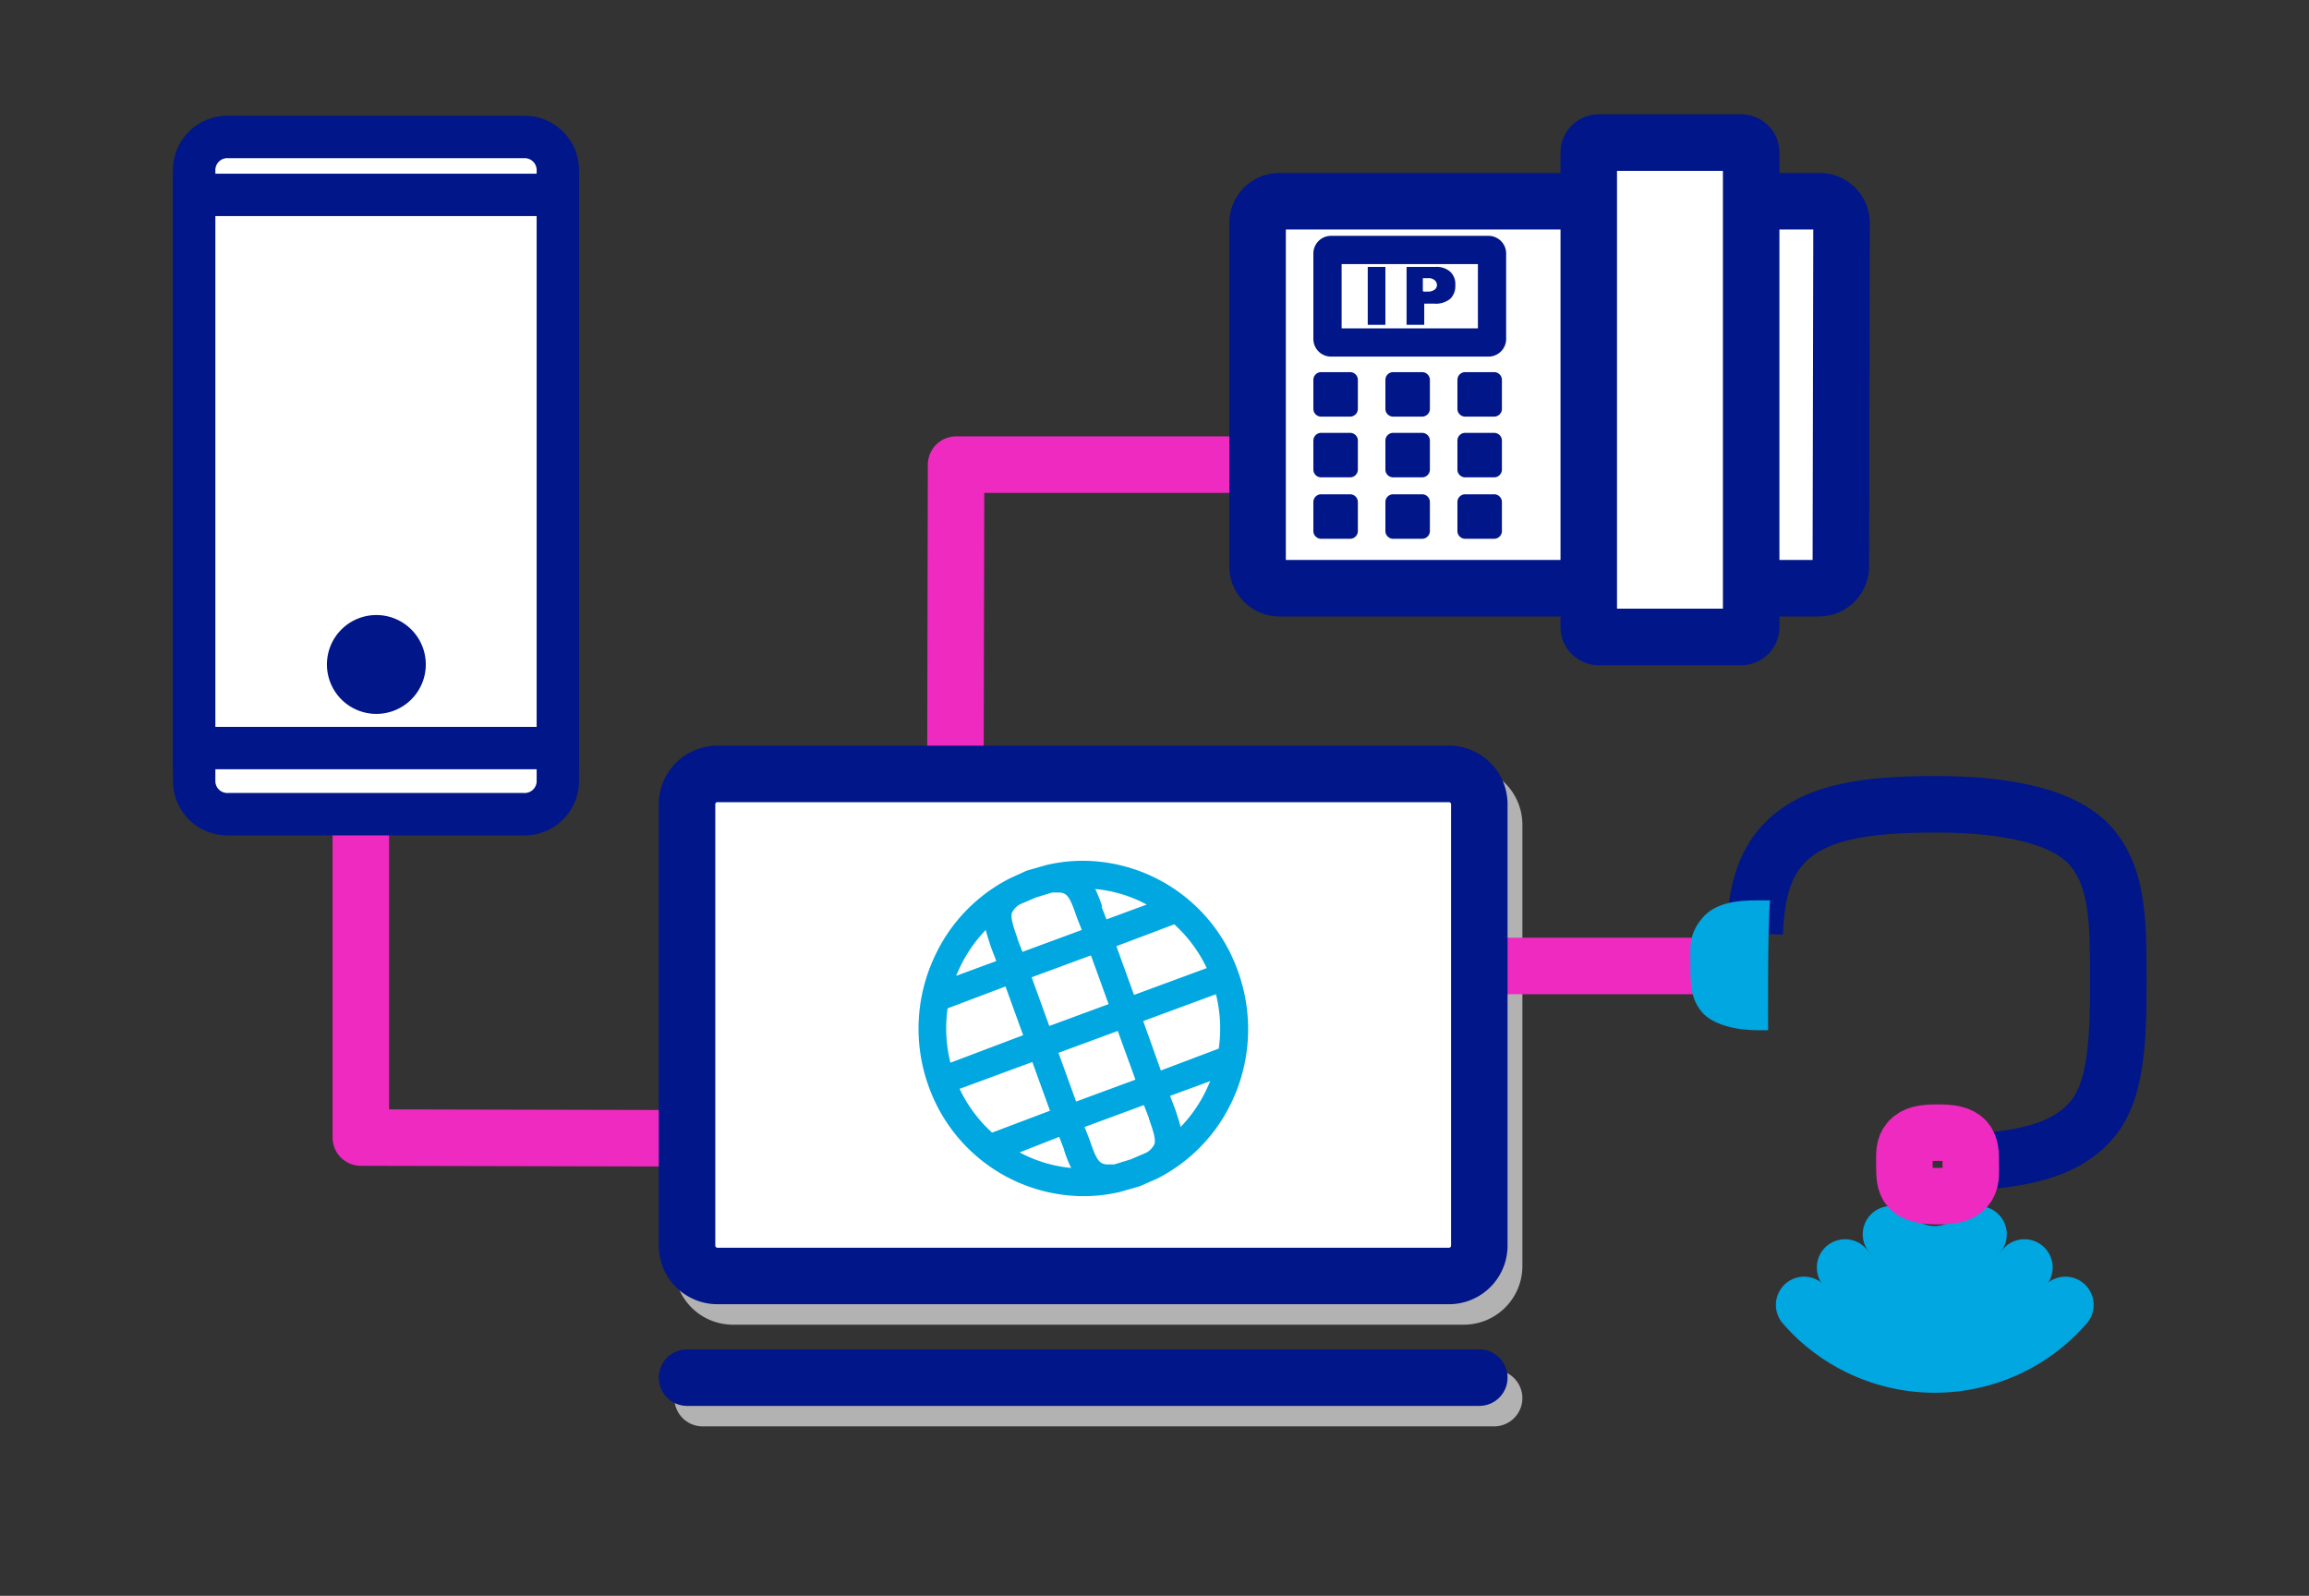 <svg xmlns="http://www.w3.org/2000/svg" id="Layer_2" data-name="Layer 2" viewBox="0 0 327 226"><rect x="0" y="0" width="327" height="226" fill="#333333" stroke="none"/><defs><style>.cls-1,.cls-10,.cls-4,.cls-7{fill:#fff;}.cls-1,.cls-2{stroke:#b3b2b3;}.cls-1,.cls-10,.cls-12,.cls-13,.cls-2,.cls-4,.cls-5{stroke-linecap:round;}.cls-1,.cls-10,.cls-2,.cls-3,.cls-4,.cls-5{stroke-linejoin:round;}.cls-1,.cls-12,.cls-13,.cls-2,.cls-3,.cls-4,.cls-5,.cls-9{stroke-width:8px;}.cls-12,.cls-13,.cls-2,.cls-3,.cls-5,.cls-9{fill:none;}.cls-13,.cls-3{stroke:#ef2ac1;}.cls-10,.cls-4,.cls-5,.cls-7,.cls-8,.cls-9{stroke:#001689;}.cls-6{fill:#00a7e1;}.cls-12,.cls-7,.cls-8,.cls-9{stroke-miterlimit:10;}.cls-7,.cls-8{stroke-width:6px;}.cls-11,.cls-8{fill:#001689;}.cls-10{stroke-width:4px;}.cls-12{stroke:#00a7e1;}.cls-13{stroke-linejoin:bevel;}</style></defs><title>Contact-Center-Colaboracion-llamadas-327x226-mobile</title><g id="Layer_1-2" data-name="Layer 1-2"><path class="cls-1" d="M211.6,179.3a4.3,4.3,0,0,1-4.3,4.3H103.8a4.3,4.3,0,0,1-4.3-4.3V116.8a4.3,4.3,0,0,1,4.3-4.3H207.3a4.3,4.3,0,0,1,4.3,4.3v62.5Z"></path><line class="cls-2" x1="99.5" y1="198" x2="211.6" y2="198"></line><polyline class="cls-3" points="180.6 65.8 135.4 65.8 135.3 112.2"></polyline><line class="cls-3" x1="245.1" y1="136.8" x2="213.3" y2="136.8"></line><polyline class="cls-3" points="51.1 115.8 51.1 161.1 95.2 161.2"></polyline><path class="cls-4" d="M209.5,176.4a4.3,4.3,0,0,1-4.3,4.3H101.6a4.3,4.3,0,0,1-4.3-4.3V113.9a4.3,4.3,0,0,1,4.3-4.3H205.2a4.3,4.3,0,0,1,4.3,4.3Z"></path><line class="cls-5" x1="97.3" y1="195.1" x2="209.5" y2="195.1"></line><path class="cls-6" d="M175.3,137.5a23.4,23.4,0,0,0-21.9-15.6,22.7,22.7,0,0,0-5.2.6l-2.8.8-2.4,1.1a23.4,23.4,0,0,0-10.7,11.2,24,24,0,0,0-.8,18.2,23.4,23.4,0,0,0,21.9,15.6,22.7,22.7,0,0,0,5.2-.6l2.8-.8,2.5-1.1a23.4,23.4,0,0,0,10.7-11.2A24,24,0,0,0,175.3,137.5Zm-12.6,20.9c.6,1.7,1,2.9.8,3.6a2.6,2.6,0,0,1-1.3,1.3l-2.1.9-2.3.7h-.9a1.6,1.6,0,0,1-.9-.2c-.7-.4-1.1-1.6-1.7-3.3l-.7-1.8,8.4-3.1.7,1.8Zm-12,4.5c.3.9.6,1.7,1,2.5a19.1,19.1,0,0,1-7.3-2.2L150,161l.7,1.8Zm1.7-6.9-2.5-6.9,8.4-3.1,2.5,6.9Zm-17.8-5.5a20,20,0,0,1-.4-7.7l8.2-3.1,2.5,6.9Zm11.5-12.1,8.4-3.1,2.5,6.9-8.4,3.1Zm-2-5.5c-.6-1.7-1-2.9-.8-3.6a2.6,2.6,0,0,1,1.3-1.3l2.1-.9,2.3-.7h.9a1.6,1.6,0,0,1,.9.2c.7.4,1.1,1.6,1.7,3.3l.7,1.8-8.4,3.1-.7-1.8Zm12-4.5c-.3-.9-.6-1.7-1-2.5a19.1,19.1,0,0,1,7.3,2.2l-5.7,2.1-.7-1.8Zm5.8,16.2,10.3-3.8a20,20,0,0,1,.4,7.7l-8.2,3.1Zm9-7.5-10.3,3.8-2.5-6.9,8.2-3.1a19.8,19.8,0,0,1,4.6,6.2Zm-31.3-5.4c.2.8.5,1.7.8,2.6l.7,1.8-5.7,2.1.4-.9a19.8,19.8,0,0,1,3.8-5.6Zm-3.7,22.5,10.3-3.8,2.5,6.9-8.2,3.1a19.8,19.8,0,0,1-4.6-6.2Zm31.3,5.4c-.2-.8-.5-1.7-.8-2.6l-.7-1.8,5.7-2.1-.4.9a19.8,19.8,0,0,1-3.8,5.6Z"></path><path class="cls-7" d="M79,110.8a4.7,4.7,0,0,1-4.9,4.5H32.4a4.7,4.7,0,0,1-4.9-4.5V23.9a4.7,4.7,0,0,1,4.9-4.5H74.2A4.7,4.7,0,0,1,79,23.9Z"></path><rect class="cls-7" x="27.5" y="27.6" width="51.5" height="78.34"></rect><path class="cls-8" d="M57.3,94.1a4,4,0,1,1-4-4A4,4,0,0,1,57.3,94.1Z"></path><path class="cls-9" d="M278.7,164.6l2.8-.2c6.7-.6,11.7-2.1,14.9-6s3.6-10.6,3.6-19.1,0-14.6-3.6-19.1-11.9-6.3-22.2-6.3-18,1.1-22.2,6.3c-2.5,3.1-3.3,7.1-3.5,12"></path><path class="cls-4" d="M260.7,80.3a3.1,3.1,0,0,1-3.2,3H181.3a3.1,3.1,0,0,1-3.2-3V31.5a3.1,3.1,0,0,1,3.2-3h76.3a3.1,3.1,0,0,1,3.2,3Z"></path><path class="cls-10" d="M188,35.9a.5.5,0,0,1,.5-.5h22.3a.5.5,0,0,1,.5.5V48a.5.5,0,0,1-.5.5H188.5a.5.5,0,0,1-.5-.5Z"></path><path class="cls-11" d="M187.1,52.7h4.1a1.1,1.1,0,0,1,1.1,1.1v4.1a1.1,1.1,0,0,1-1.1,1.1h-4.1a1.1,1.1,0,0,1-1.1-1.1V53.8a1.1,1.1,0,0,1,1.1-1.1Z"></path><path class="cls-11" d="M197.3,52.7h4.1a1.1,1.1,0,0,1,1.1,1.1v4.1a1.1,1.1,0,0,1-1.1,1.1h-4.1a1.1,1.1,0,0,1-1.1-1.1V53.8a1.1,1.1,0,0,1,1.1-1.1Z"></path><path class="cls-11" d="M212.7,57.9a1.1,1.1,0,0,1-1.1,1.1h-4.1a1.1,1.1,0,0,1-1.1-1.1V53.8a1.1,1.1,0,0,1,1.1-1.1h4.1a1.1,1.1,0,0,1,1.1,1.1Z"></path><path class="cls-11" d="M187.1,61.3h4.1a1.1,1.1,0,0,1,1.1,1.1v4.1a1.1,1.1,0,0,1-1.1,1.1h-4.1a1.1,1.1,0,0,1-1.1-1.1V62.4a1.1,1.1,0,0,1,1.1-1.1Z"></path><path class="cls-11" d="M197.3,61.3h4.1a1.1,1.1,0,0,1,1.1,1.1v4.1a1.1,1.1,0,0,1-1.1,1.1h-4.1a1.1,1.1,0,0,1-1.1-1.1V62.4a1.1,1.1,0,0,1,1.1-1.1Z"></path><path class="cls-11" d="M207.5,61.3h4.1a1.1,1.1,0,0,1,1.1,1.1v4.1a1.1,1.1,0,0,1-1.1,1.1h-4.1a1.1,1.1,0,0,1-1.1-1.1V62.4a1.1,1.1,0,0,1,1.1-1.1Z"></path><path class="cls-11" d="M187.1,70h4.1a1.1,1.1,0,0,1,1.1,1.1v4.1a1.1,1.1,0,0,1-1.1,1.1h-4.1a1.1,1.1,0,0,1-1.1-1.1V71.1a1.1,1.1,0,0,1,1.1-1.1Z"></path><path class="cls-11" d="M197.3,70h4.1a1.1,1.1,0,0,1,1.1,1.1v4.1a1.1,1.1,0,0,1-1.1,1.1h-4.1a1.1,1.1,0,0,1-1.1-1.1V71.1a1.1,1.1,0,0,1,1.1-1.1Z"></path><path class="cls-11" d="M207.5,70h4.1a1.1,1.1,0,0,1,1.1,1.1v4.1a1.1,1.1,0,0,1-1.1,1.1h-4.1a1.1,1.1,0,0,1-1.1-1.1V71.1a1.1,1.1,0,0,1,1.1-1.1Z"></path><path class="cls-11" d="M193.7,37.8h2.5V46h-2.5Z"></path><path class="cls-11" d="M199.1,37.8h4.2a2.9,2.9,0,0,1,2.1.7,2.4,2.4,0,0,1,.7,1.9,2.5,2.5,0,0,1-.7,1.9,3.2,3.2,0,0,1-2.3.7h-1.4v3h-2.5V37.8Zm2.5,3.5h.6a1.6,1.6,0,0,0,1-.3.8.8,0,0,0,.3-.6.9.9,0,0,0-.3-.7,1.3,1.3,0,0,0-1-.3h-.7v1.8Z"></path><path class="cls-4" d="M226.4,90.2a1.4,1.4,0,0,1-1.4-1.4V21.6a1.4,1.4,0,0,1,1.4-1.4h20.2a1.4,1.4,0,0,1,1.4,1.4V88.8a1.4,1.4,0,0,1-1.4,1.4Z"></path><path class="cls-12" d="M267.8,174.8h0a8.2,8.2,0,0,0,12.4,0"></path><path class="cls-12" d="M261.3,179.5h0a16.8,16.8,0,0,0,25.4,0"></path><path class="cls-12" d="M255.5,184.8h0a24.5,24.5,0,0,0,37,0"></path><path class="cls-13" d="M278.4,161.5c-.8-.9-2.1-1.1-4-1.1s-3.2.2-4,1.1-.7,1.9-.7,3.4,0,2.6.7,3.4,2.1,1.1,4,1.1,3.2-.2,4-1.1.7-1.9.7-3.4S279.1,162.3,278.4,161.5Z"></path><path class="cls-6" d="M250.7,127.5h-1.7c-3,0-6.1.3-8,2.6s-1.6,4.1-1.6,6.6,0,4.7,1.6,6.6,5,2.6,8,2.6h1.4s-.1-15.8.3-18.5Z"></path></g></svg>